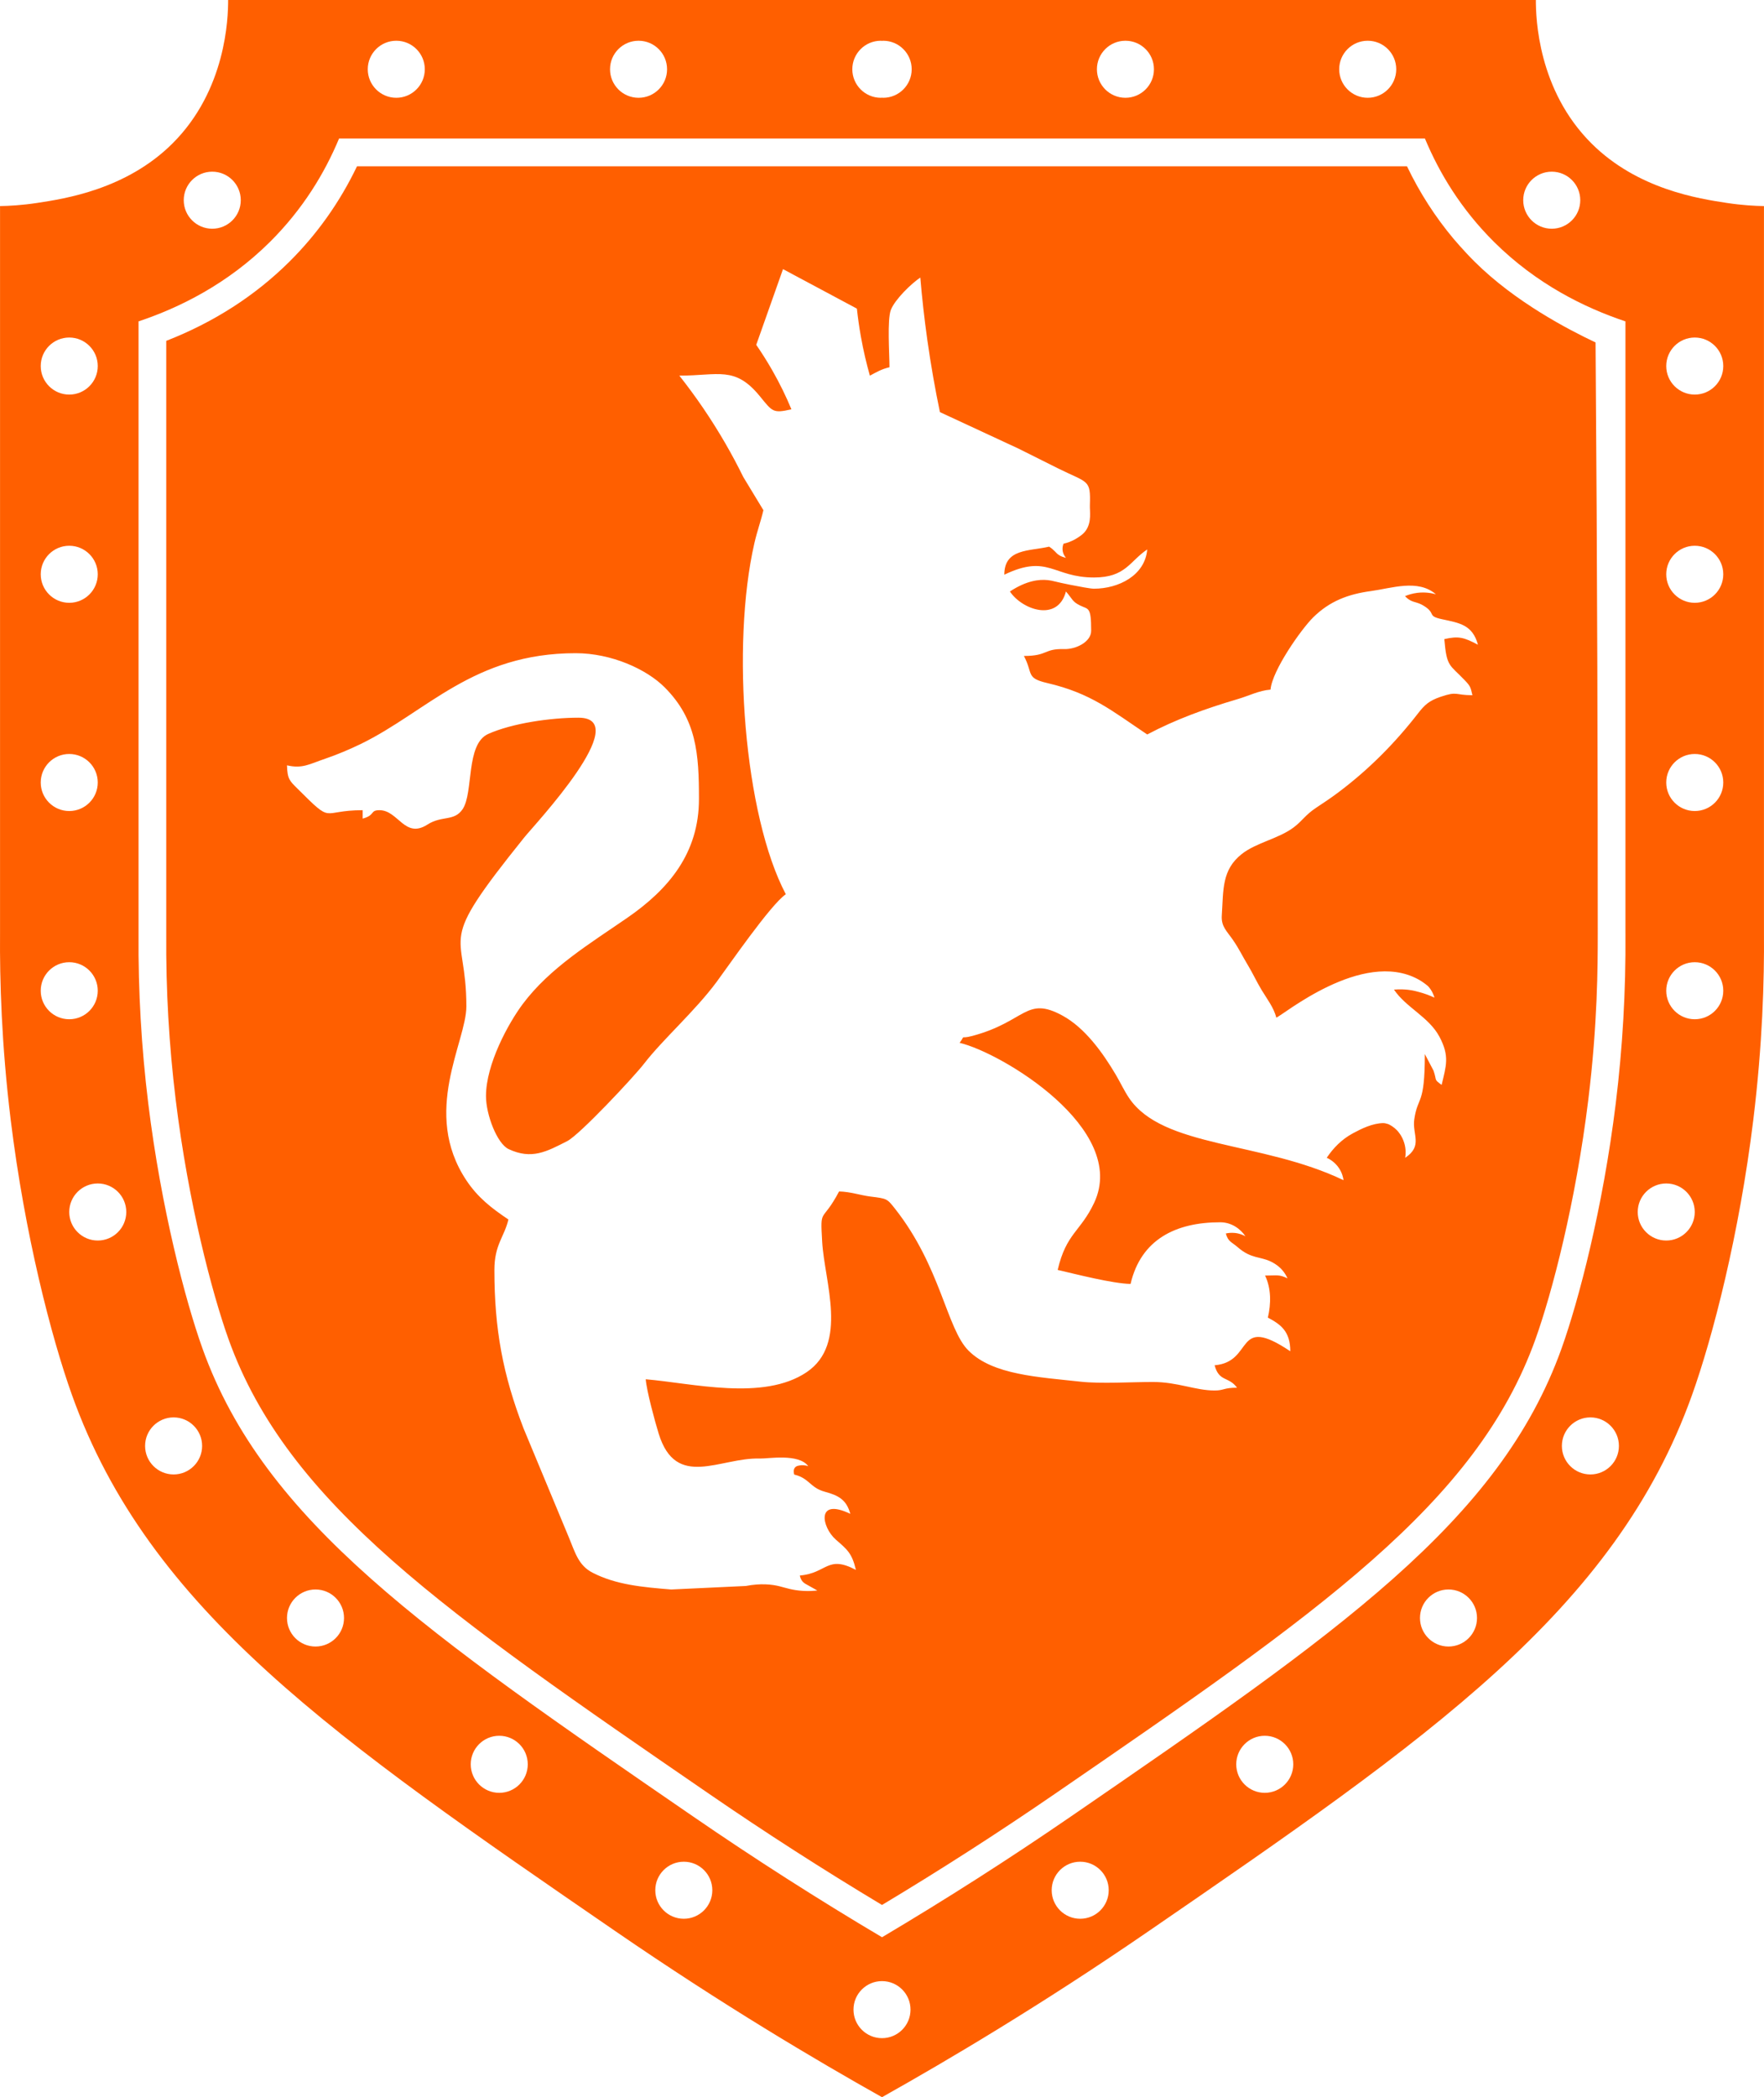<svg xmlns="http://www.w3.org/2000/svg" xmlns:xlink="http://www.w3.org/1999/xlink" id="Camada_1" x="0px" y="0px" viewBox="0 0 908.7 1080" style="enable-background:new 0 0 908.7 1080;" xml:space="preserve"><style type="text/css">	.st0{fill:#FF5F00;}</style><g>	<g>		<path class="st0" d="M759.63,134.76c-5.75-5.72-10.79-11.73-10.8-11.73c-9.5-11.32-17.55-23.84-24.04-37.4H183.91   c-8.83,18.43-20.52,34.93-34.84,49.14c-17.68,17.55-38.98,31.23-63.43,40.76l0,305.76c-0.21,28.34,1.43,56.98,4.88,85.13   c6.5,53.01,18.71,99.47,27.18,123.16c30.43,85,112.17,141.17,247.61,234.23c28.93,19.88,58.85,39.1,89.04,57.2   c30.18-18.1,60.1-37.32,89.03-57.2C678.82,830.74,760.57,774.57,791,689.57c8.48-23.7,20.69-70.17,27.18-123.16   c4.79-39.06,4.88-68.87,4.88-85.77c-0.01-79.71-0.2-182.71-1.13-304.28C807.91,169.73,780.48,155.5,759.63,134.76z M754.6,350.37   c2.83,2.98,2.9,3.37,3.9,7.65c-9.15,0-7.53-2.21-16.43,0.83c-5.95,2.04-8.18,4.12-11.66,8.61c-11.8,15.19-25.14,28.65-40.56,40.28   c-4.51,3.4-7.37,5.23-11.93,8.28c-5.7,3.81-6.88,6.6-11.55,10.1c-7.74,5.82-19.25,7.79-26.72,13.7   c-10.29,8.15-9.4,18.29-10.26,31.65c-0.37,5.74,2.63,8,5.84,12.71c3.26,4.79,4.63,7.92,7.51,12.7c2.76,4.57,4.46,8.46,7.2,13.01   c2.66,4.4,6.34,9.15,7.51,14.15c2.94-0.78,44.17-35.49,73.13-19.71c2.97,1.62,5.12,3.58,5.12,3.58c1.92,2.1,2.81,4.37,3.25,5.84   c-2.92-1.34-5.5-2.2-7.48-2.75c-1.6-0.45-3.53-1-6.14-1.29c-1.79-0.2-4.27-0.34-7.24-0.09c6.17,9.22,17.94,14.03,23.4,24.24   c5.4,10.12,3.43,15.04,1.15,24.84c-4.22-3.09-2.28-1.89-4.19-7.36l-4.47-8.52c0,26.86-3.6,21.25-5.43,33.56   c-1.17,7.86,4.6,13.64-4.68,19.85c0.25-1.55,0.49-4.36-0.5-7.63c-1.14-3.77-3.28-6.04-3.71-6.49c-1.63-1.7-3.34-2.67-4.46-3.2   l-1.66-0.45c-0.17-0.01-0.69-0.1-0.91-0.1c-5.6,0.08-11.31,2.89-15.77,5.3c-5.74,3.1-10.09,7.61-13.41,12.57   c1.29,0.58,4.15,2.1,6.32,5.35c1.64,2.46,2.15,4.85,2.34,6.2c-42.14-20.22-93.22-16.5-110.57-42.45   c-2.5-3.73-4.39-7.88-6.81-11.96c-6.63-11.19-15.78-24.02-27.39-30.35c-18.93-10.33-18.84,3.09-46.46,10.46   c-7.02,1.87-3.1-1.14-6.55,3.56c21.33,4.97,87.18,44.24,69.33,82.33c-7,14.93-14.38,15.61-18.81,34.61   c9.55,2.22,28.19,7.01,37.54,7.22c5.33-22.89,23.24-31.76,46.19-31.76c5.97,0,10.56,3.58,12.99,7.22c-1.09-0.6-2.95-1.45-5.4-1.71   c-1.96-0.21-3.6,0.02-4.7,0.27c1.14,4.27,3.1,4.43,6.02,6.98c7.08,6.21,11.7,4.73,17.35,7.57c3.29,1.65,4.93,3.43,5.57,4.15   c1.45,1.63,2.31,3.25,2.82,4.4c-4.45-2.13-5.29-1.44-11.55-1.44c3.19,6.66,3.13,14.43,1.44,21.66   c6.63,3.51,11.55,7.07,11.55,17.32c-28.99-19.42-18.34,5.5-38.98,7.22c2.32,8.71,7.17,5.57,11.55,11.55   c-6.93,0-6.68,1.44-11.55,1.44c-9.91,0-19.04-4.37-31.71-4.38c-11.07-0.01-26.88,1-37.37-0.16c-21.73-2.41-45.16-3.45-57.67-15.96   c-11.36-11.36-14.25-43.2-37.96-73.2c-4.09-5.17-4.07-5.11-12.59-6.18c-5.23-0.66-10.34-2.49-16.15-2.62   c-8.95,16.92-9.79,7.52-8.71,25.99c1.2,20.57,13.54,52.5-7.96,67.05c-22.21,15.04-58.99,5.68-82.94,3.68   c0.51,6.14,4.67,21.47,6.67,27.98c8.93,29.01,31.63,12.19,52.12,12.84c4.22,0.13,20.03-2.76,24.94,3.94   c-1.99-0.67-3.57-0.53-4.42-0.38c-0.9,0.16-1.75,0.31-2.37,1.01c-1.19,1.33-0.51,3.47-0.43,3.7c7.76,1.81,8.16,6.79,15.72,8.82   c7.1,1.91,11.22,4.14,13.15,11.39c-17.85-8.57-14.69,6.93-7.48,13.25c5.81,5.09,8.33,6.89,10.37,15.62   c-14.84-7.85-14.84,1.72-28.87,2.89c0.1,0.66,0.43,2.1,1.62,3.32c0.44,0.45,0.9,0.77,1.29,0.99c2.03,1.14,4.06,2.27,6.09,3.41   c-1.7,0.19-4.22,0.38-7.24,0.21c-5.6-0.31-9.19-1.63-12.17-2.37c-3.93-0.98-9.68-1.66-17.41-0.17l-38.46,1.81   c-14.85-1.2-28.44-2.43-40.53-8.66c-7.26-3.74-8.95-10.36-12.18-18.14l-23.32-56.08c-10.69-27.65-15.05-51.21-15.05-81.68   c0-13.06,5.12-17,7.22-25.98c-8.72-5.84-15.78-11.31-21.68-20.19c-23.25-35.01,0.02-71.26,0.02-89.53   c0-41.1-16.89-28.96,29.86-87.07c5.3-6.59,57.06-61.62,27.88-61.62c-14.24,0-34.07,2.82-46.49,8.37   c-11.72,5.24-7.43,30.24-13.2,38.77c-4.31,6.38-10.67,3.12-18.09,7.89c-11.76,7.55-15-7.4-24.72-7.4c-5.02,0-2.03,2.56-8.66,4.33   v-4.33c-22.12,0-14.65,7.77-33.62-11.14c-3.86-3.85-5.2-4.84-5.36-11.96c7.99,1.86,11.63-0.69,19.69-3.41   c6.05-2.05,12.74-4.88,18.37-7.62c34.01-16.57,57.96-46.72,110.64-46.72c18.43,0,36.55,8.24,45.89,17.63   c16.47,16.55,17.63,34.24,17.63,57.44c0,27.87-15.52,46.43-36.94,61.22c-19,13.12-39.82,25.66-53.81,44.35   c-7.42,9.92-18.96,30.96-18.96,47.45c0,9.51,5.7,24.51,11.68,27.3c11.84,5.54,19.51,1.33,30.23-4.16   c6.36-3.25,34.26-33.01,39.54-39.86c9.67-12.52,26.13-26.96,37.34-42.06c5.84-7.87,27.92-39.98,35.67-45.17   c-21.44-40.51-28.28-128.08-16.2-180.78c1.48-6.44,3.31-11.26,4.65-17l-10.35-17.07c-5.45-11.09-12.23-23.11-20.7-35.54   c-4.08-5.98-8.19-11.54-12.26-16.68c20.17,0,28.61-5.11,41.43,10.54c6.54,7.98,6.71,9.02,16.31,6.79   c-2.61-6.27-5.87-13.11-9.97-20.26c-2.7-4.71-5.45-9.02-8.15-12.93c4.6-13,9.19-25.99,13.79-38.99   c12.69,6.78,25.37,13.56,38.06,20.34c0.49,4.55,1.16,9.35,2.05,14.37c1.3,7.3,2.91,14.04,4.64,20.15   c3.42-1.81,5.89-3.35,10.1-4.33c0-6.64-1.26-24.58,0.73-29.59c2.16-5.42,10.53-13.51,15.15-16.61   c0.86,10.28,2.05,21.05,3.63,32.27c1.85,13.07,4.05,25.43,6.47,37.03l40.42,18.77c6.74,3.37,13.47,6.75,20.21,10.1   c15.9,7.91,17.05,5.55,16.62,19.17c-0.1,3.04,0.95,8.3-1.89,12.67c-1.39,2.14-3.4,3.34-4.72,4.18c-2.69,1.73-5.25,2.5-6.96,2.87   c-0.25,0.62-0.61,1.73-0.51,3.13c0.16,2.2,1.34,3.67,1.77,4.17c-1.08-0.3-2.51-0.64-3.86-1.6c-1.43-1.02-1.95-2.26-4.81-4.17   c-10.25,2.39-23.1,0.89-23.1,14.44c22.58-10.83,25.03,1.44,46.19,1.44c16.35,0,18.33-8.35,27.43-14.44   c-1.11,13.39-14.78,20.21-27.43,20.21c-1.96,0-7.7-1.13-12.36-2.03c-7.44-1.45-8.72-2.1-11.42-2.39c-4.49-0.48-11,0.25-19.53,5.86   c6.32,9.44,24.63,15.9,28.87,0c3.53,4.06,3.19,5.17,7.25,7.19c4.33,2.16,5.74,0.4,5.74,13.02c0,5.82-7.93,9.61-13.87,9.45   c-10.64-0.3-8.25,3.54-20.77,3.54c4.85,9.17,0.85,11.34,12.04,13.95c22.51,5.24,33.19,14.23,51.48,26.48   c14.65-7.75,29.8-13.26,46.72-18.25c5.94-1.75,10.74-4.35,16.8-4.85c0.82-9.84,15.79-31.1,21.98-37.21   c8.47-8.36,18.01-11.96,29.77-13.54c10.47-1.41,24.21-6.34,33.43,1.66c-2.09-0.59-5.48-1.25-9.59-0.74   c-2.6,0.33-4.75,1.03-6.33,1.7c0.57,0.57,1.46,1.48,2.8,2.19c2.15,1.14,3.97,0.94,7.07,2.9c6.26,3.96,1.35,5.09,9.11,6.77   c9.02,1.95,15.83,2.83,18.6,13.16c-7.08-3.74-9.89-4.62-17.32-2.89C745.27,343.66,746.63,342,754.6,350.37z"></path>		<path class="st0" d="M908.68,480.64c0-124.84,0-249.68,0-374.51c-4.67-0.09-11.28-0.43-19.11-1.62   c-14.42-2.19-45.89-6.96-69.63-30.53C792.16,46.41,791.16,9.21,791.18,0C678.9,0,566.63,0,454.35,0S229.8,0,117.52,0   c0.01,9.21-0.98,46.41-28.76,73.98c-23.75,23.56-55.21,28.34-69.63,30.53c-7.82,1.19-14.44,1.53-19.11,1.62   c0,124.84,0,249.68,0,374.51c-0.18,24.16,0.74,57.25,5.51,96.2c7.23,58.93,20.88,111.75,31.56,141.59   c39.73,110.99,135.81,177.05,279.73,275.95c55.61,38.21,103.81,66.71,137.53,85.62c33.71-18.92,81.92-47.41,137.53-85.62   c143.92-98.89,240-164.96,279.73-275.95c10.68-29.84,24.33-82.66,31.56-141.59C907.94,537.89,908.86,504.8,908.68,480.64z    M799.36,88.41c8.11,0,14.69,6.58,14.69,14.69c0,8.11-6.58,14.69-14.69,14.69c-8.11,0-14.69-6.58-14.69-14.69   C784.67,94.99,791.25,88.41,799.36,88.41z M704.56,20.98c8.11,0,14.69,6.58,14.69,14.69s-6.58,14.69-14.69,14.69   c-8.11,0-14.69-6.58-14.69-14.69S696.45,20.98,704.56,20.98z M579.75,20.98c8.11,0,14.69,6.58,14.69,14.69   s-6.58,14.69-14.69,14.69c-8.11,0-14.69-6.58-14.69-14.69S571.64,20.98,579.75,20.98z M453.75,20.98c0.21,0,0.4,0.05,0.6,0.06   c0.2-0.01,0.39-0.06,0.6-0.06c8.11,0,14.69,6.58,14.69,14.69s-6.58,14.69-14.69,14.69c-0.21,0-0.4-0.05-0.6-0.06   c-0.2,0.01-0.4,0.06-0.6,0.06c-8.11,0-14.69-6.58-14.69-14.69S445.64,20.98,453.75,20.98z M328.94,20.98   c8.11,0,14.69,6.58,14.69,14.69s-6.58,14.69-14.69,14.69c-8.11,0-14.69-6.58-14.69-14.69S320.83,20.98,328.94,20.98z    M204.14,20.98c8.11,0,14.69,6.58,14.69,14.69s-6.58,14.69-14.69,14.69s-14.69-6.58-14.69-14.69S196.03,20.98,204.14,20.98z    M109.34,88.41c8.11,0,14.69,6.58,14.69,14.69c0,8.11-6.58,14.69-14.69,14.69c-8.11,0-14.69-6.58-14.69-14.69   C94.65,94.99,101.22,88.41,109.34,88.41z M35.67,173.82c8.11,0,14.69,6.58,14.69,14.69c0,8.11-6.58,14.69-14.69,14.69   c-8.11,0-14.69-6.58-14.69-14.69C20.98,180.4,27.56,173.82,35.67,173.82z M35.67,281.05c8.11,0,14.69,6.58,14.69,14.69   c0,8.11-6.58,14.69-14.69,14.69c-8.11,0-14.69-6.58-14.69-14.69C20.98,287.63,27.56,281.05,35.67,281.05z M35.67,388.28   c8.11,0,14.69,6.58,14.69,14.69c0,8.11-6.58,14.69-14.69,14.69c-8.11,0-14.69-6.58-14.69-14.69   C20.98,394.86,27.56,388.28,35.67,388.28z M20.98,510.2c0-8.11,6.58-14.69,14.69-14.69c8.11,0,14.69,6.58,14.69,14.69   c0,8.11-6.58,14.69-14.69,14.69C27.56,524.89,20.98,518.32,20.98,510.2z M50.36,638.84c-8.11,0-14.69-6.58-14.69-14.69   c0-8.11,6.58-14.69,14.69-14.69c8.11,0,14.69,6.58,14.69,14.69C65.05,632.26,58.48,638.84,50.36,638.84z M89.43,759.3   c-8.11,0-14.69-6.58-14.69-14.69s6.58-14.69,14.69-14.69c8.11,0,14.69,6.58,14.69,14.69S97.54,759.3,89.43,759.3z M162.53,847.92   c-8.11,0-14.69-6.58-14.69-14.69c0-8.11,6.58-14.69,14.69-14.69c8.11,0,14.69,6.58,14.69,14.69   C177.22,841.34,170.64,847.92,162.53,847.92z M257.18,923.26c-8.11,0-14.69-6.58-14.69-14.69c0-8.11,6.58-14.69,14.69-14.69   c8.11,0,14.69,6.58,14.69,14.69C271.87,916.68,265.29,923.26,257.18,923.26z M352.25,988.11c-8.11,0-14.69-6.58-14.69-14.69   c0-8.11,6.58-14.69,14.69-14.69c8.11,0,14.69,6.58,14.69,14.69C366.94,981.53,360.36,988.11,352.25,988.11z M454.35,1049.6   c-8.11,0-14.69-6.58-14.69-14.69c0-8.11,6.58-14.69,14.69-14.69c8.11,0,14.69,6.58,14.69,14.69   C469.04,1043.02,462.46,1049.6,454.35,1049.6z M556.45,988.11c-8.11,0-14.69-6.58-14.69-14.69c0-8.11,6.58-14.69,14.69-14.69   c8.11,0,14.69,6.58,14.69,14.69C571.14,981.53,564.57,988.11,556.45,988.11z M651.52,923.26c-8.11,0-14.69-6.58-14.69-14.69   c0-8.11,6.58-14.69,14.69-14.69c8.11,0,14.69,6.58,14.69,14.69C666.21,916.68,659.63,923.26,651.52,923.26z M746.17,847.92   c-8.11,0-14.69-6.58-14.69-14.69c0-8.11,6.58-14.69,14.69-14.69c8.11,0,14.69,6.58,14.69,14.69   C760.86,841.34,754.28,847.92,746.17,847.92z M819.27,759.3c-8.11,0-14.69-6.58-14.69-14.69s6.58-14.69,14.69-14.69   c8.11,0,14.69,6.58,14.69,14.69S827.39,759.3,819.27,759.3z M837.33,480.64c0.22,29.5-1.46,58.76-4.99,87.51   c-6.64,54.17-19.19,101.85-27.91,126.23c-31.98,89.35-115.16,146.5-252.96,241.19c-31.61,21.72-64.15,42.51-97.11,62.06   c-32.96-19.54-65.5-40.33-97.12-62.06c-137.8-94.69-220.98-151.85-252.96-241.19C95.55,670,83,622.31,76.36,568.15   c-3.53-28.75-5.21-58.02-4.99-86.98l0-315.67c21.07-7.04,45.8-19.2,67.65-40.88c16.94-16.81,28.2-35.41,35.64-53.28h559.37   c7.45,17.87,18.7,36.46,35.64,53.28c21.85,21.69,46.58,33.84,67.65,40.88V480.64z M858.34,638.84c-8.11,0-14.69-6.58-14.69-14.69   c0-8.11,6.58-14.69,14.69-14.69c8.11,0,14.69,6.58,14.69,14.69C873.03,632.26,866.45,638.84,858.34,638.84z M873.03,524.89   c-8.11,0-14.69-6.58-14.69-14.69c0-8.11,6.58-14.69,14.69-14.69c8.11,0,14.69,6.58,14.69,14.69   C887.72,518.32,881.14,524.89,873.03,524.89z M873.03,417.66c-8.11,0-14.69-6.58-14.69-14.69c0-8.11,6.58-14.69,14.69-14.69   c8.11,0,14.69,6.58,14.69,14.69C887.72,411.09,881.14,417.66,873.03,417.66z M873.03,310.43c-8.11,0-14.69-6.58-14.69-14.69   c0-8.11,6.58-14.69,14.69-14.69c8.11,0,14.69,6.58,14.69,14.69C887.72,303.86,881.14,310.43,873.03,310.43z M873.03,203.2   c-8.11,0-14.69-6.58-14.69-14.69c0-8.11,6.58-14.69,14.69-14.69c8.11,0,14.69,6.58,14.69,14.69   C887.72,196.63,881.14,203.2,873.03,203.2z"></path>	</g></g></svg>